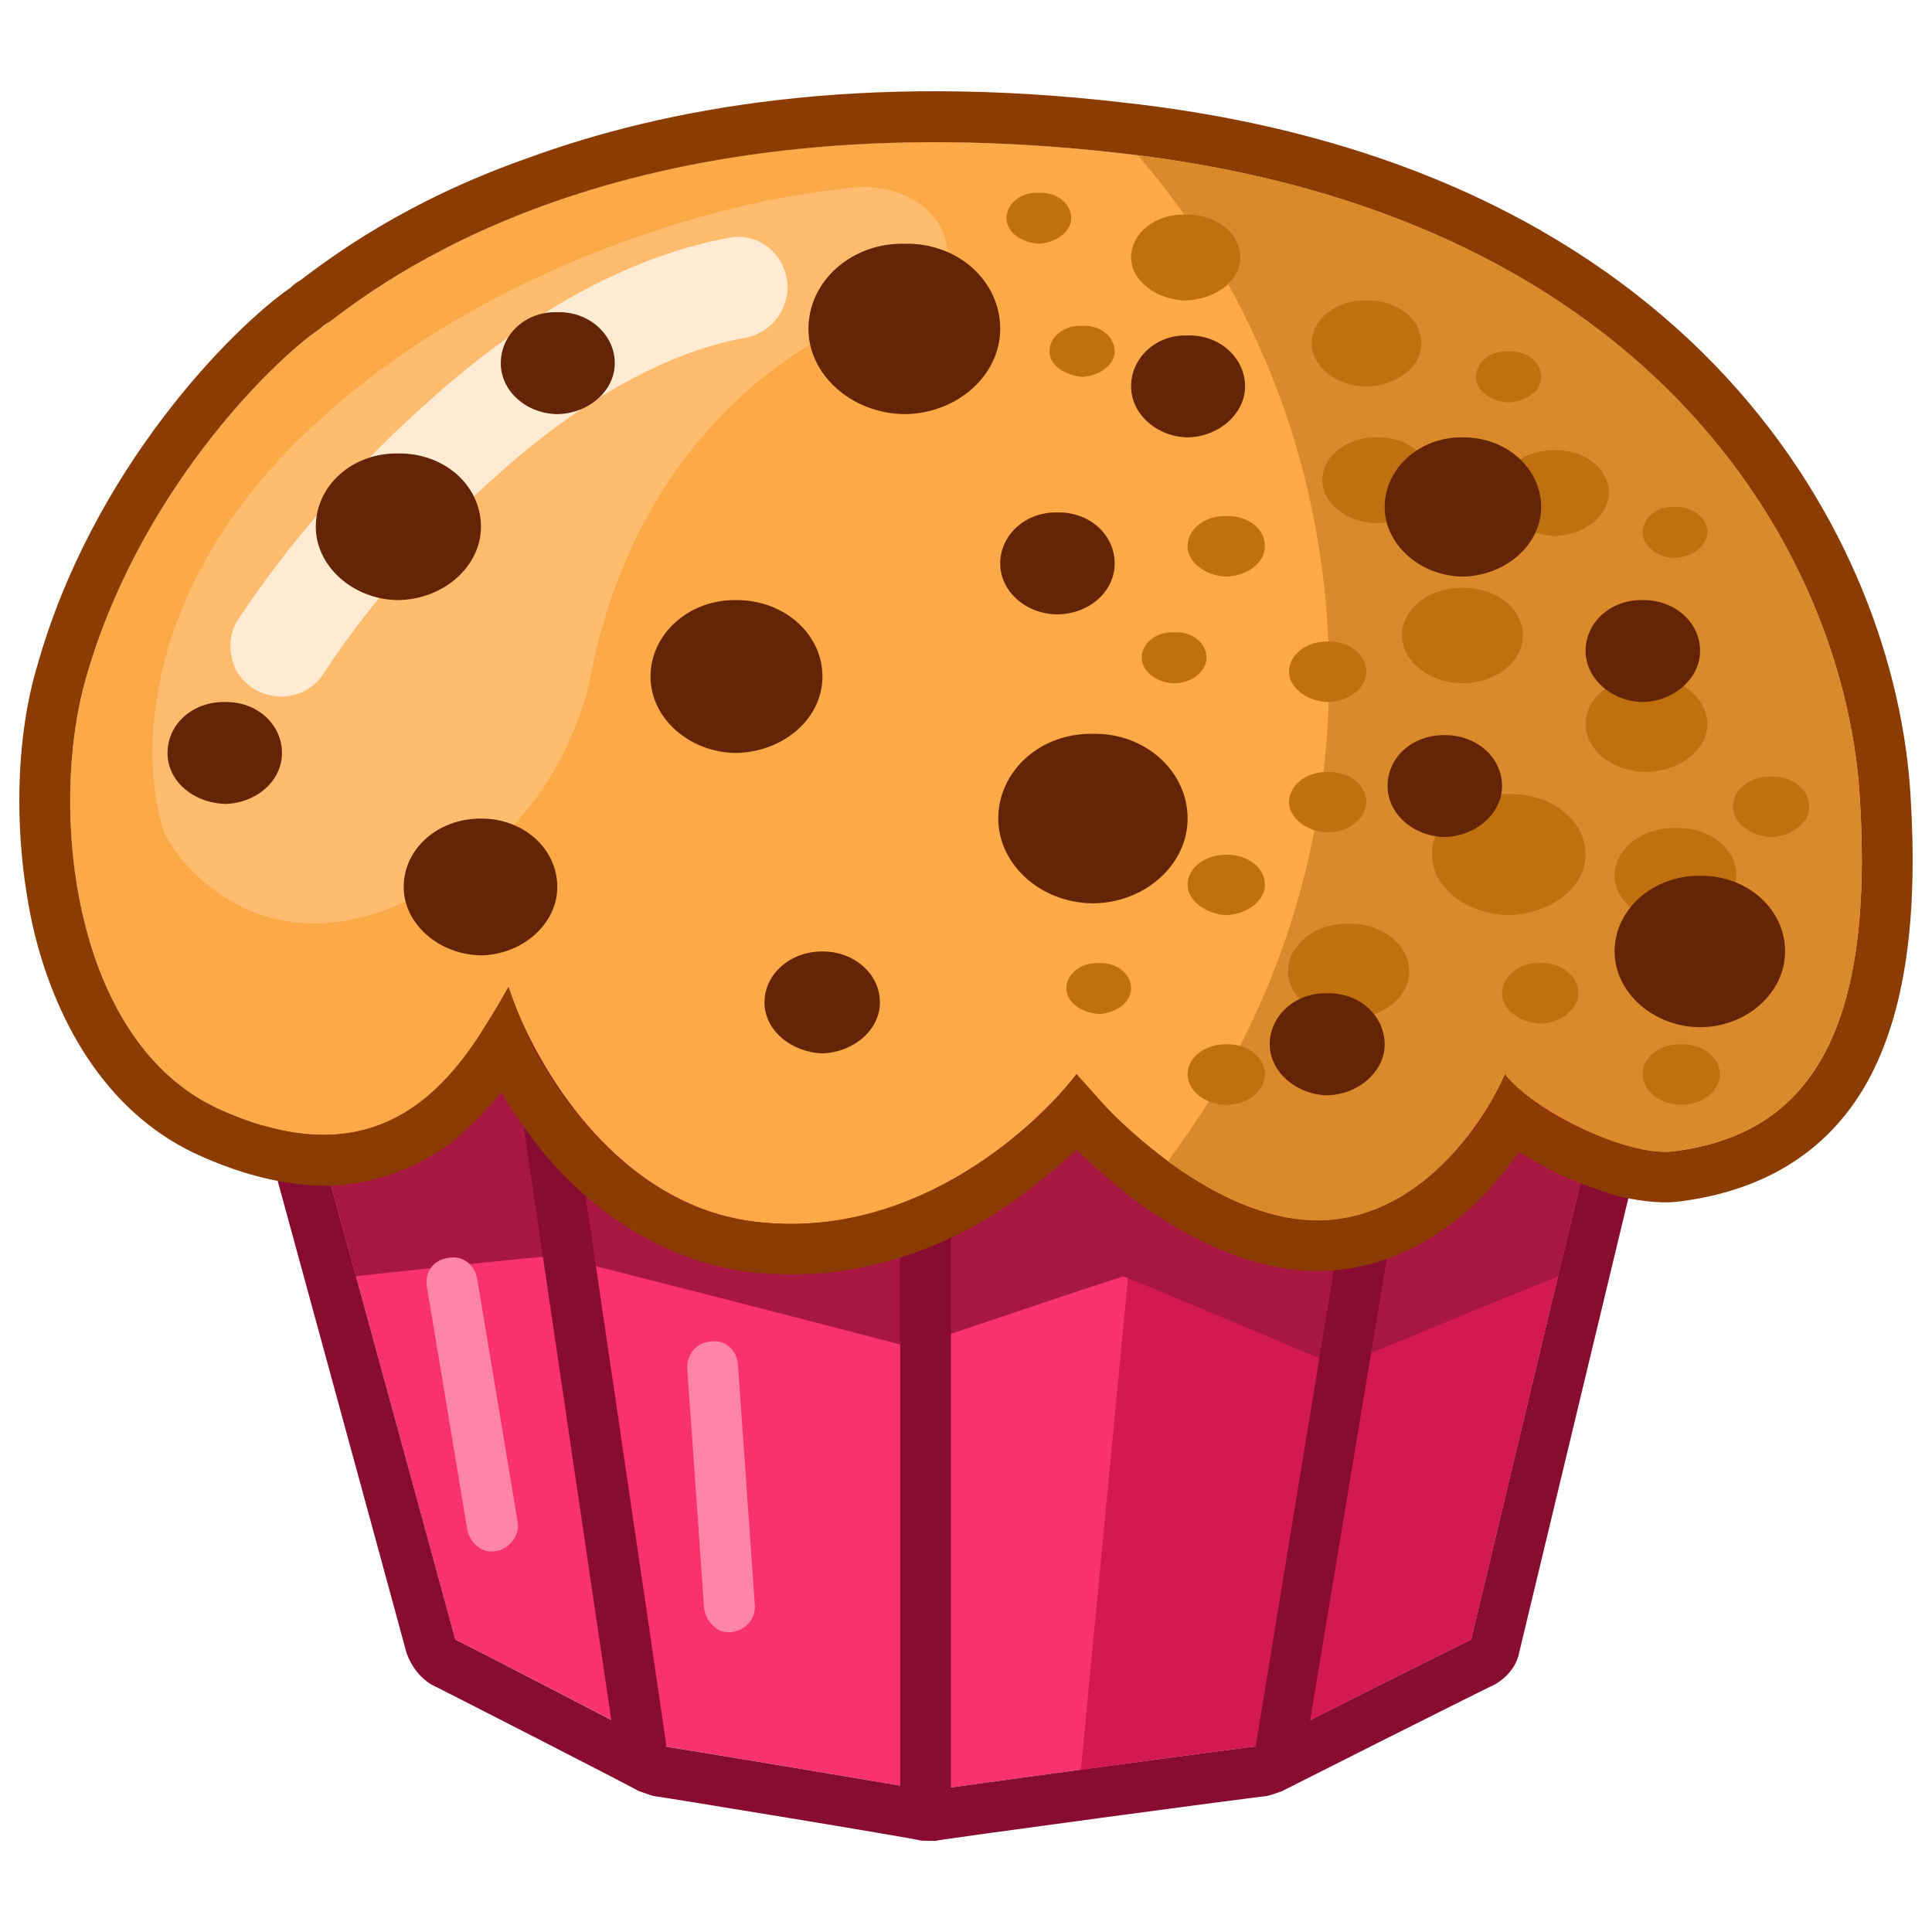 <svg xmlns="http://www.w3.org/2000/svg" version="1.1" xmlns:xlink="http://www.w3.org/1999/xlink" width="100%" height="100%" id="svgWorkerArea" viewBox="0 0 400 400" xmlns:artdraw="https://artdraw.muisca.co" style="background: white;"><defs id="defsdoc"><pattern id="patternBool" x="0" y="0" width="10" height="10" patternUnits="userSpaceOnUse" patternTransform="rotate(35)"><circle cx="5" cy="5" r="4" style="stroke: none;fill: #ff000070;"></circle></pattern></defs><g id="fileImp-39905308" class="cosito"><path id="pathImp-167076425" fill="#F7326D" class="grouped" d="M94.281 339.496C94.281 339.328 53.081 188.928 53.081 189.033 84.081 148.128 144.181 143.928 204.181 144.083 272.081 143.928 334.581 173.428 340.581 189.028 340.581 188.928 304.581 339.328 304.581 339.496 304.581 339.328 260.781 361.328 260.781 361.486 260.781 361.328 192.281 370.628 192.281 370.747 192.281 370.628 136.881 361.328 136.881 361.486 136.881 361.328 94.281 339.328 94.281 339.496 94.281 339.328 94.281 339.328 94.281 339.496"></path><path id="pathImp-973275101" clip-rule="evenodd" fill="#880B31" fill-rule="evenodd" class="grouped" d="M43.081 191.8C42.081 188.628 42.781 185.228 44.681 182.686 62.281 159.628 87.581 147.428 115.281 141.069 142.881 134.428 174.181 133.428 204.181 133.601 239.581 133.428 273.281 141.128 299.281 150.948 312.281 155.628 323.281 160.928 331.981 166.65 336.081 169.228 340.081 171.928 343.081 175.045 345.981 177.728 348.781 181.128 350.481 185.223 351.081 187.128 351.281 189.228 350.781 191.475 350.781 191.228 314.581 341.828 314.581 341.938 314.081 344.828 312.081 347.328 309.281 348.866 309.281 348.728 265.381 370.828 265.381 370.857 264.281 371.228 263.281 371.628 262.181 371.873 262.181 371.728 193.681 380.928 193.681 381.134 192.781 381.128 191.681 381.128 190.681 381.081 190.681 380.828 135.181 371.728 135.181 371.826 134.081 371.428 133.081 371.128 132.181 370.799 132.181 370.628 89.381 348.728 89.381 348.809 86.881 347.328 85.081 344.828 84.181 342.268 84.181 342.128 43.081 191.728 43.081 191.805 43.081 191.728 43.081 191.728 43.081 191.8M53.081 189.028C53.081 188.928 94.281 339.328 94.281 339.496 94.281 339.328 136.781 361.328 136.781 361.486 136.781 361.328 192.281 370.628 192.281 370.747 192.281 370.628 260.781 361.328 260.781 361.486 260.781 361.328 304.581 339.328 304.581 339.496 304.581 339.328 340.581 188.928 340.581 189.033 334.581 173.428 272.081 143.928 204.181 144.078 144.181 143.928 84.081 148.128 53.081 189.023 53.081 188.928 53.081 188.928 53.081 189.028"></path><path id="pathImp-916761186" clip-rule="evenodd" fill="#D21A51" fill-rule="evenodd" class="grouped" d="M57.081 184.159C77.881 181.228 100.181 180.628 122.381 180.768 146.881 180.628 168.581 178.928 186.381 177.797 217.781 175.228 237.581 173.728 241.281 183.787 241.281 183.628 223.781 366.328 223.781 366.496 223.781 366.328 260.781 361.328 260.781 361.486 260.781 361.328 304.581 339.328 304.581 339.496 304.581 339.328 340.581 188.928 340.581 189.033 334.581 173.428 272.081 143.928 204.181 144.078 146.781 143.928 89.081 147.728 57.081 184.154 57.081 183.928 57.081 183.928 57.081 184.159"></path><path id="pathImp-430196701" fill="#A71742" class="grouped" d="M204.181 144.083C272.081 143.928 334.581 173.428 340.581 189.028 340.581 188.928 322.581 264.128 322.581 264.264 322.581 264.128 277.181 282.828 277.181 282.958 277.181 282.828 232.581 264.128 232.581 264.259 232.581 264.128 188.681 278.828 188.681 279.028 188.681 278.828 114.681 259.828 114.681 260.03 114.681 259.828 73.681 264.128 73.681 264.259 73.681 264.128 53.081 188.928 53.081 189.028 84.081 148.128 144.181 143.928 204.181 144.083 204.181 143.928 204.181 143.928 204.181 144.083"></path><path id="pathImp-577623735" clip-rule="evenodd" fill="#880B31" fill-rule="evenodd" class="grouped" d="M107.781 192.618C110.681 192.128 113.281 193.928 113.781 197.036 113.781 196.928 137.781 359.928 137.781 360.155 138.581 363.928 134.681 367.328 130.781 365.96 128.881 365.128 127.681 363.428 127.381 361.685 127.381 361.628 103.281 198.428 103.281 198.566 102.781 195.628 104.881 192.928 107.781 192.618 107.781 192.428 107.781 192.428 107.781 192.618M292.581 195.249C295.481 195.628 297.481 198.228 296.981 201.275 296.981 201.128 269.781 364.928 269.781 365.05 269.281 368.828 264.581 370.628 261.381 368.248 259.881 366.828 259.281 365.128 259.681 363.341 259.681 363.228 286.581 199.428 286.581 199.567 287.081 196.428 289.781 194.628 292.581 195.249 292.581 195.128 292.581 195.128 292.581 195.249M191.781 200.421C194.681 200.228 196.881 202.628 196.881 205.662 196.881 205.428 196.881 373.828 196.881 374.022 196.881 377.828 192.681 380.328 189.181 378.561 187.581 377.428 186.381 375.728 186.381 374.022 186.381 373.828 186.381 205.428 186.381 205.662 186.381 202.628 188.781 200.228 191.781 200.421 191.781 200.228 191.781 200.228 191.781 200.421"></path><path id="pathImp-825443408" clip-rule="evenodd" fill="#FF84A9" fill-rule="evenodd" class="grouped" d="M92.781 260.433C95.581 259.828 98.281 261.728 98.781 264.741 98.781 264.628 107.181 315.128 107.181 315.184 107.781 318.928 103.781 322.228 100.181 320.954 98.381 320.228 97.181 318.628 96.781 316.908 96.781 316.828 88.381 266.328 88.381 266.466 87.881 263.328 89.781 260.828 92.781 260.433 92.781 260.328 92.781 260.328 92.781 260.433M147.281 277.733C150.181 277.328 152.681 279.628 152.781 282.602 152.781 282.428 156.281 332.228 156.281 332.389 156.581 336.228 152.281 339.128 148.781 337.465 147.081 336.428 146.081 334.828 145.781 333.118 145.781 332.928 142.281 283.228 142.281 283.33 142.181 280.328 144.281 277.828 147.281 277.738 147.281 277.628 147.281 277.628 147.281 277.733"></path><path id="pathImp-126315042" fill="#FCA947" class="grouped" d="M44.581 229.246C14.881 214.928 10.181 167.428 17.681 140.807 28.381 102.628 55.781 75.228 66.181 68.092 76.581 60.628 124.881 19.328 231.881 31.71 344.581 44.428 382.481 117.228 385.081 165.701 387.981 213.728 374.581 235.128 345.981 238.417 336.481 239.328 317.281 229.828 311.581 222.396 307.281 232.328 293.781 252.628 272.781 252.677 251.781 252.628 230.781 232.328 222.881 222.396 216.781 230.428 190.381 258.228 154.381 252.677 125.781 247.928 109.781 218.328 105.281 204.388 97.281 217.728 83.281 247.428 44.581 229.246 44.581 229.128 44.581 229.128 44.581 229.246"></path><path id="pathImp-140369154" clip-rule="evenodd" fill="#8B3C03" fill-rule="evenodd" class="grouped" d="M6.881 192.162C2.681 173.428 3.181 152.928 7.681 137.967 19.181 96.928 48.281 67.728 60.181 59.544 60.681 59.028 61.281 58.528 62.081 58.103 68.681 53.128 83.881 41.628 109.281 32.722 137.681 22.328 178.181 14.828 233.181 21.297 351.081 34.528 392.581 111.728 395.581 165.104 397.081 189.728 394.581 209.628 386.581 224.062 378.081 239.228 364.081 246.828 347.081 248.83 342.781 249.228 338.481 248.428 334.581 247.573 330.781 246.328 326.581 244.828 322.781 243.139 319.981 241.728 317.281 240.128 314.481 238.537 311.781 242.228 309.081 245.628 305.781 248.862 298.081 256.228 286.881 263.128 272.781 263.159 259.181 263.128 246.381 256.428 236.781 249.852 231.781 246.228 227.281 242.228 222.881 238.034 217.581 242.928 211.681 247.628 205.381 251.686 192.181 259.728 174.081 266.228 152.781 263.028 135.181 259.928 121.781 249.728 112.681 238.857 109.381 234.728 106.281 230.428 103.781 226.132 100.781 229.928 96.881 233.828 92.681 237.175 85.881 241.828 78.181 244.828 69.781 245.44 60.781 245.828 50.881 243.728 40.181 238.716 21.181 229.628 11.181 210.428 6.881 192.162 6.881 192.128 6.881 192.128 6.881 192.162M98.381 215.693C89.281 228.928 74.181 243.128 44.581 229.246 14.881 214.928 10.181 167.428 17.681 140.807 28.381 102.628 55.781 75.228 66.181 68.092 66.781 67.628 67.281 67.128 68.281 66.582 82.081 56.128 130.881 20.128 231.881 31.71 344.581 44.428 382.481 117.228 385.081 165.701 387.981 213.728 374.581 235.128 345.981 238.417 339.281 238.928 327.981 234.728 319.781 229.497 316.281 227.128 313.281 224.428 311.581 222.396 310.081 225.628 308.281 228.828 306.281 232.112 299.581 241.728 288.181 252.628 272.781 252.677 256.381 252.628 240.181 240.328 230.081 230.341 227.581 227.728 225.281 224.928 222.881 222.396 221.581 224.128 219.181 226.928 215.881 230.283 204.381 241.228 182.281 256.928 154.381 252.677 132.381 249.128 117.881 230.828 110.281 216.463 108.281 212.428 106.681 208.428 105.281 204.388 104.781 205.128 104.281 206.128 103.781 207.166 102.181 209.628 100.381 212.628 98.381 215.698 98.381 215.628 98.381 215.628 98.381 215.693"></path><path id="pathImp-351995152" clip-rule="evenodd" fill="#DA892B" fill-rule="evenodd" class="grouped" d="M241.781 240.445C262.681 212.628 275.181 177.728 275.181 140.074 275.181 98.628 260.281 60.728 235.581 32.15 345.481 46.028 382.481 117.728 385.081 165.701 387.981 213.728 374.581 235.128 345.981 238.417 336.481 239.328 317.281 229.828 311.581 222.396 307.281 232.328 293.781 252.628 272.781 252.677 261.781 252.628 250.781 246.928 241.781 240.445 241.781 240.328 241.781 240.328 241.781 240.445"></path><path id="pathImp-759857741" fill="#C17010" class="grouped" d="M353.481 149.947C353.481 155.228 347.781 159.728 340.781 159.821 333.781 159.728 328.281 155.228 328.281 149.947 328.281 144.428 333.781 139.928 340.781 140.074 347.781 139.928 353.481 144.428 353.481 149.947 353.481 149.728 353.481 149.728 353.481 149.947M359.481 181.313C359.481 186.628 353.981 191.128 346.981 191.187 340.081 191.128 334.281 186.628 334.281 181.313 334.281 175.728 340.081 171.228 346.981 171.44 353.981 171.228 359.481 175.728 359.481 181.313 359.481 181.228 359.481 181.228 359.481 181.313M291.781 201.108C291.781 206.428 286.181 210.928 279.181 210.981 272.281 210.928 266.681 206.428 266.681 201.108 266.681 195.628 272.281 191.128 279.181 191.234 286.181 191.128 291.781 195.628 291.781 201.108 291.781 200.928 291.781 200.928 291.781 201.108M315.281 131.589C315.281 136.928 309.781 141.428 302.781 141.463 295.981 141.428 290.281 136.928 290.281 131.589 290.281 125.928 295.981 121.628 302.781 121.715 309.781 121.628 315.281 125.928 315.281 131.589 315.281 131.428 315.281 131.428 315.281 131.589M374.581 167.032C374.581 170.228 371.081 173.128 366.781 173.3 362.281 173.128 358.781 170.228 358.781 167.032 358.781 163.428 362.281 160.728 366.781 160.764 371.081 160.728 374.581 163.428 374.581 167.032 374.581 166.928 374.581 166.928 374.581 167.032M326.781 205.662C326.781 208.928 323.281 211.728 318.981 211.93 314.481 211.728 310.981 208.928 310.981 205.662 310.981 202.128 314.481 199.228 318.981 199.394 323.281 199.228 326.781 202.128 326.781 205.662 326.781 205.428 326.781 205.428 326.781 205.662M261.881 222.48C261.881 225.828 258.381 228.728 253.881 228.753 249.581 228.728 245.881 225.828 245.881 222.485 245.881 218.828 249.581 216.128 253.881 216.212 258.381 216.128 261.881 218.828 261.881 222.485 261.881 222.328 261.881 222.328 261.881 222.48M261.881 183.216C261.881 186.428 258.381 189.228 253.881 189.484 249.581 189.228 245.881 186.428 245.881 183.216 245.881 179.628 249.581 176.928 253.881 176.948 258.381 176.928 261.881 179.628 261.881 183.216 261.881 183.128 261.881 183.128 261.881 183.216M282.881 166.089C282.881 169.428 279.381 172.228 274.881 172.357 270.681 172.228 266.881 169.428 266.881 166.089 266.881 162.428 270.681 159.728 274.881 159.821 279.281 159.728 282.881 162.428 282.881 166.089 282.881 165.928 282.881 165.928 282.881 166.089M282.881 139.078C282.881 142.428 279.381 145.228 274.881 145.351 270.681 145.228 266.881 142.428 266.881 139.078 266.881 135.428 270.681 132.728 274.881 132.81 279.281 132.728 282.881 135.428 282.881 139.083 282.881 138.928 282.881 138.928 282.881 139.078M261.881 113.105C261.881 116.428 258.381 119.228 253.881 119.378 249.581 119.228 245.881 116.428 245.881 113.11 245.881 109.428 249.581 106.728 253.881 106.842 258.381 106.728 261.881 109.428 261.881 113.11 261.881 112.928 261.881 112.928 261.881 113.105M319.081 78.033C319.081 80.928 316.081 83.128 312.281 83.311 308.581 83.128 305.581 80.928 305.581 78.033 305.581 74.928 308.581 72.628 312.281 72.756 316.081 72.628 319.081 74.928 319.081 78.033 319.081 77.728 319.081 77.728 319.081 78.033M353.481 110.243C353.481 112.928 350.481 115.428 346.581 115.515 343.081 115.428 340.081 112.928 340.081 110.243 340.081 107.228 343.081 104.728 346.581 104.966 350.481 104.728 353.481 107.228 353.481 110.243 353.481 110.128 353.481 110.128 353.481 110.243M249.781 136.185C249.781 138.928 246.881 141.428 243.181 141.463 239.381 141.428 236.381 138.928 236.381 136.185 236.381 133.128 239.381 130.728 243.181 130.913 246.881 130.728 249.781 133.128 249.781 136.19 249.781 135.928 249.781 135.928 249.781 136.185M230.781 72.761C230.781 75.528 227.781 77.728 224.181 78.033 220.281 77.728 217.281 75.528 217.281 72.761 217.281 69.728 220.281 67.228 224.181 67.484 227.781 67.228 230.781 69.728 230.781 72.761 230.781 72.628 230.781 72.628 230.781 72.761M221.781 45.184C221.781 47.928 218.781 50.228 215.081 50.462 211.381 50.228 208.381 48.028 208.381 45.184 208.381 42.128 211.381 39.728 215.081 39.912 218.781 39.728 221.781 42.128 221.781 45.184 221.781 45.028 221.781 45.028 221.781 45.184M234.181 204.672C234.181 207.428 231.181 209.728 227.581 209.944 223.781 209.728 220.781 207.428 220.781 204.672 220.781 201.628 223.781 199.228 227.581 199.394 231.181 199.228 234.181 201.628 234.181 204.672 234.181 204.428 234.181 204.428 234.181 204.672M356.081 222.48C356.081 225.828 352.481 228.728 348.081 228.753 343.781 228.728 340.081 225.828 340.081 222.485 340.081 218.828 343.581 216.128 348.081 216.212 352.481 216.128 356.081 218.828 356.081 222.485 356.081 222.328 356.081 222.328 356.081 222.48M333.081 102.109C333.081 106.728 328.081 110.728 321.981 111.003 315.581 110.728 310.581 106.728 310.581 102.109 310.581 96.928 315.581 93.128 321.981 93.221 328.081 93.128 333.081 96.928 333.081 102.109 333.081 101.928 333.081 101.928 333.081 102.109M296.481 99.447C296.481 104.228 291.281 108.228 285.081 108.336 278.881 108.228 273.781 104.228 273.781 99.447 273.781 94.428 278.881 90.428 285.081 90.553 291.281 90.428 296.481 94.428 296.481 99.447 296.481 99.228 296.481 99.228 296.481 99.447M256.781 53.334C256.781 58.128 251.681 62.028 245.381 62.222 239.281 62.028 234.181 58.028 234.181 53.334 234.181 48.228 239.281 44.228 245.381 44.44 251.681 44.228 256.781 48.228 256.781 53.334 256.781 53.128 256.781 53.128 256.781 53.334M294.281 71.115C294.281 75.928 289.181 79.928 282.881 80.004 276.681 79.928 271.581 75.928 271.581 71.115 271.581 66.028 276.681 62.028 282.881 62.222 289.181 62.028 294.281 66.028 294.281 71.115 294.281 71.028 294.281 71.028 294.281 71.115M328.281 176.948C328.281 183.728 321.081 189.228 312.281 189.484 303.581 189.228 296.481 183.728 296.481 176.948 296.481 169.728 303.581 164.228 312.281 164.407 321.081 164.228 328.281 169.728 328.281 176.948 328.281 176.928 328.281 176.928 328.281 176.948"></path><path id="pathImp-579084998" fill="#FFBC6F" class="grouped" d="M64.581 88.4C100.881 54.128 152.181 41.228 173.281 39.267 195.581 35.028 203.781 57.428 187.681 62.196 174.781 65.728 161.281 75.128 156.281 79.558 126.081 105.228 122.781 139.728 121.281 144.413 119.581 148.728 113.281 174.928 80.881 187.974 54.881 198.128 38.881 181.728 34.081 172.582 29.081 158.628 28.181 122.228 64.581 88.4 64.581 88.228 64.581 88.228 64.581 88.4"></path><path id="pathImp-688849556" clip-rule="evenodd" fill="#FFEBD3" fill-rule="evenodd" class="grouped" d="M162.881 57.641C163.881 63.128 160.281 68.628 154.581 69.879 136.281 73.128 117.881 84.728 101.881 99.321 86.181 113.228 73.581 129.228 67.081 139.329 62.781 146.128 52.781 145.728 48.881 138.734 47.181 135.228 47.281 130.928 49.581 127.868 57.081 116.428 70.681 99.128 88.081 83.699 105.181 68.128 127.081 53.628 150.781 49.272 156.281 48.028 161.781 51.728 162.881 57.641 162.881 57.628 162.881 57.628 162.881 57.641"></path><path id="pathImp-606395333" fill="#632408" class="grouped" d="M58.381 155.901C58.381 161.628 53.181 166.228 46.681 166.451 39.881 166.228 34.681 161.628 34.681 155.901 34.681 149.928 39.881 145.228 46.581 145.346 53.181 145.228 58.381 149.928 58.381 155.901 58.381 155.728 58.381 155.728 58.381 155.901M115.381 183.645C115.381 191.228 108.281 197.628 99.581 197.801 90.781 197.628 83.581 191.228 83.581 183.64 83.581 175.628 90.781 169.428 99.581 169.48 108.281 169.428 115.381 175.628 115.381 183.64 115.381 183.428 115.381 183.428 115.381 183.645M99.581 109.069C99.581 117.228 91.881 124.128 82.381 124.246 73.081 124.128 65.381 117.228 65.381 109.069 65.381 100.428 73.081 93.728 82.381 93.887 91.881 93.728 99.581 100.428 99.581 109.069 99.581 108.928 99.581 108.928 99.581 109.069M170.281 140.074C170.281 148.728 162.281 155.728 152.281 155.901 142.681 155.728 134.681 148.728 134.681 140.074 134.681 131.228 142.681 124.128 152.281 124.246 162.281 124.128 170.281 131.228 170.281 140.074 170.281 139.928 170.281 139.928 170.281 140.074M127.281 75.193C127.281 80.928 121.881 85.628 115.381 85.743 108.881 85.628 103.681 80.928 103.681 75.193 103.681 69.228 108.881 64.428 115.381 64.638 121.881 64.428 127.281 69.228 127.281 75.193 127.281 75.128 127.281 75.128 127.281 75.193M207.081 68.102C207.081 77.628 198.281 85.628 187.281 85.743 176.381 85.628 167.381 77.628 167.381 68.102 167.381 58.128 176.381 50.228 187.281 50.462 198.281 50.228 207.081 58.128 207.081 68.102 207.081 67.928 207.081 67.928 207.081 68.102M230.781 116.658C230.781 122.428 225.581 127.128 218.881 127.207 212.381 127.128 207.081 122.428 207.081 116.653 207.081 110.728 212.381 105.928 218.881 106.103 225.581 105.928 230.781 110.728 230.781 116.658 230.781 116.428 230.781 116.428 230.781 116.658M257.781 80.004C257.781 85.628 252.381 90.428 245.881 90.553 239.381 90.428 234.181 85.628 234.181 80.004 234.181 74.028 239.381 69.228 245.881 69.454 252.381 69.228 257.781 74.028 257.781 80.004 257.781 79.928 257.781 79.928 257.781 80.004M319.081 104.966C319.081 112.728 311.781 119.228 302.781 119.378 293.981 119.228 286.681 112.728 286.681 104.966 286.681 96.928 293.981 90.428 302.781 90.553 311.781 90.428 319.081 96.928 319.081 104.966 319.081 104.728 319.081 104.728 319.081 104.966M351.981 134.801C351.981 140.428 346.581 145.228 340.081 145.346 333.581 145.228 328.281 140.428 328.281 134.796 328.281 128.728 333.581 124.128 340.081 124.246 346.581 124.128 351.981 128.728 351.981 134.796 351.981 134.728 351.981 134.728 351.981 134.801M369.581 196.994C369.581 205.428 361.781 212.628 351.981 212.674 342.281 212.628 334.281 205.428 334.281 196.994 334.281 188.228 342.281 181.228 351.981 181.313 361.781 181.228 369.581 188.228 369.581 196.994 369.581 196.928 369.581 196.928 369.581 196.994M310.981 162.745C310.981 168.428 305.581 173.128 299.081 173.3 292.481 173.128 287.281 168.428 287.281 162.745 287.281 156.728 292.481 152.128 299.081 152.196 305.581 152.128 310.981 156.728 310.981 162.745 310.981 162.628 310.981 162.628 310.981 162.745M245.881 169.48C245.881 178.928 237.181 186.928 226.281 187.031 215.381 186.928 206.681 178.928 206.681 169.474 206.681 159.628 215.381 151.728 226.281 151.928 237.181 151.728 245.881 159.728 245.881 169.48 245.881 169.428 245.881 169.428 245.881 169.48M182.181 207.543C182.181 213.228 176.781 217.828 170.281 218.098 163.681 217.828 158.281 213.228 158.281 207.543 158.281 201.628 163.681 196.928 170.281 196.994 176.781 196.928 182.181 201.628 182.181 207.543 182.181 207.428 182.181 207.428 182.181 207.543M286.681 216.212C286.681 221.828 281.281 226.628 274.781 226.767 268.281 226.628 262.881 221.828 262.881 216.212 262.881 210.228 268.281 205.428 274.781 205.662 281.281 205.428 286.681 210.228 286.681 216.212 286.681 216.128 286.681 216.128 286.681 216.212"></path></g></svg>